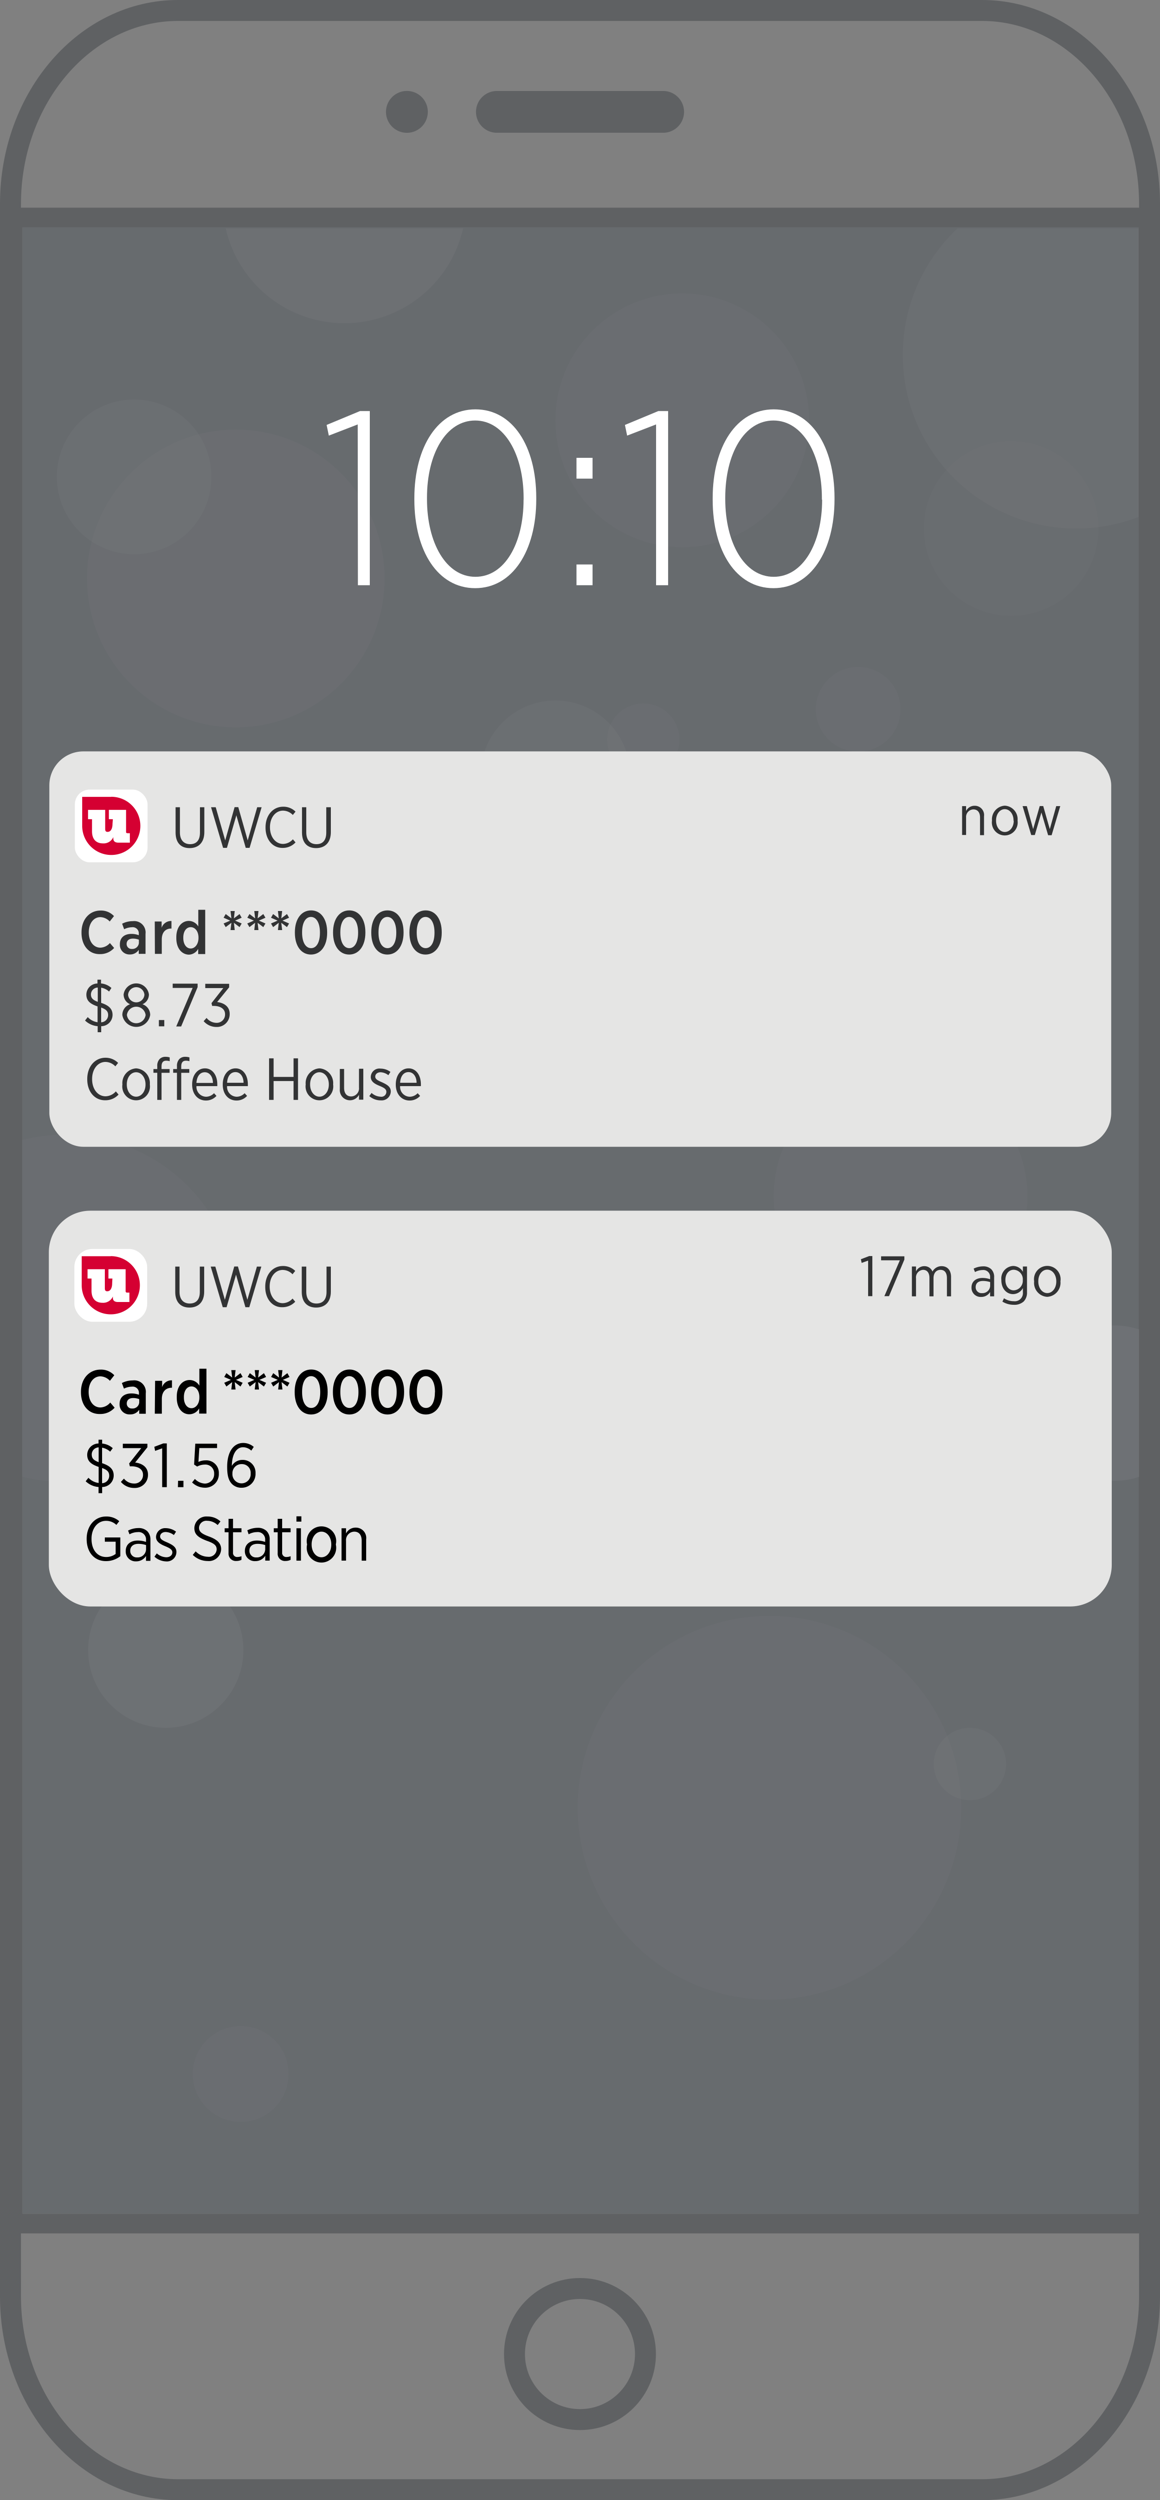<svg xmlns="http://www.w3.org/2000/svg" width="236.11" height="508.52" viewBox="0 0 236.11 508.52"><rect x="0" y="0" width="236.11" height="508.52" fill="#808080" stroke="none"/><g id="Layer_1_Smaller" data-name="Layer 1 Smaller"><path d="M293.56,192c17.57,0,31.95,16.73,31.95,37.18V654.82c0,20.45-14.38,37.18-31.95,37.18H129.88c-17.57,0-31.95-16.73-31.95-37.18V229.18c0-20.45,14.38-37.18,31.95-37.18H293.56m0-4.26H129.88c-20,0-36.22,18.59-36.22,41.44V654.82c0,22.85,16.25,41.44,36.22,41.44H293.56c20,0,36.21-18.59,36.21-41.44V229.18c0-22.85-16.24-41.44-36.21-41.44Z" transform="translate(-93.66 -187.74)" style="fill:#5f6163"/><path d="M325.08,234.24V637.69H98.36V234.24H325.08m4.26-4.26H94.1V642H329.34V230Z" transform="translate(-93.66 -187.74)" style="fill:#5f6163"/><circle cx="118.05" cy="478.8" r="13.33" style="fill:none;stroke:#5f6163;stroke-miterlimit:10;stroke-width:4.261px"/><circle cx="176.49" cy="210.49" r="4.26" transform="translate(-165.21 -95.29) rotate(-24.57)" style="fill:#5f6163"/><path d="M228.85,214.74H194.59a4.25,4.25,0,0,1,0-8.49h34.26a4.25,4.25,0,0,1,0,8.49Z" transform="translate(-93.66 -187.74)" style="fill:#5f6163"/></g><g id="SC3_Fonts_Outlined" data-name="SC3 Fonts Outlined"><path d="M163.83,253.5A24.79,24.79,0,0,0,188,234.19H139.65A24.79,24.79,0,0,0,163.83,253.5Z" transform="translate(-93.66 -187.74)" style="fill:#48c7f4;opacity:0.17"/><rect x="4.58" y="46.26" width="227.18" height="404" style="fill:#888b8d"/><circle cx="138.86" cy="85.49" r="25.81" style="fill:#d9d9d6;opacity:0.07"/><circle cx="33.74" cy="335.63" r="15.8" style="fill:#d9d9d6;opacity:0.19"/><path d="M320.47,457.33a15.8,15.8,0,1,0,5,30.8v-30A16,16,0,0,0,320.47,457.33Z" transform="translate(-93.66 -187.74)" style="fill:#d9d9d6;opacity:0.21"/><circle cx="183.3" cy="243.29" r="25.81" style="fill:#d9d9d6;opacity:0.09"/><circle cx="48" cy="117.66" r="30.28" style="fill:#d9d9d6;opacity:0.1"/><path d="M163.77,253.48a24.77,24.77,0,0,0,24.15-19.29H139.61A24.77,24.77,0,0,0,163.77,253.48Z" transform="translate(-93.66 -187.74)" style="fill:#d9d9d6;opacity:0.17"/><path d="M288.57,234.19a35.3,35.3,0,0,0,36.86,58.68V234.19Z" transform="translate(-93.66 -187.74)" style="fill:#d9d9d6;opacity:0.13"/><circle cx="27.3" cy="96.99" r="15.73" style="fill:#d9d9d6;opacity:0.12"/><circle cx="156.62" cy="367.69" r="39.03" style="fill:#d9d9d6;opacity:0.09"/><circle cx="58.96" cy="285.39" r="27.34" style="fill:#d9d9d6;opacity:0.18"/><path d="M142.14,453.85a35.31,35.31,0,0,0-43.9-34.25v68.5a35.31,35.31,0,0,0,43.9-34.25Z" transform="translate(-93.66 -187.74)" style="fill:#d9d9d6;opacity:0.09"/><circle cx="174.68" cy="144.27" r="8.62" style="fill:#d9d9d6;opacity:0.07"/><circle cx="130.94" cy="150.44" r="7.36" style="fill:#d9d9d6;opacity:0.07"/><circle cx="197.42" cy="358.79" r="7.36" style="fill:#d9d9d6;opacity:0.12"/><circle cx="48.99" cy="421.84" r="9.75" style="fill:#d9d9d6;opacity:0.08"/><circle cx="205.81" cy="107.49" r="17.77" style="fill:#d9d9d6;opacity:0.06"/><circle cx="113.05" cy="157.7" r="15.22" style="fill:#d9d9d6;opacity:0.13"/><rect x="4.58" y="46.26" width="227.18" height="404" style="fill:#53565a;opacity:0.6"/><path d="M166.47,274.07l-5.88,2.27-.45-2.17,6.79-2.82h2v35.42h-2.42Z" transform="translate(-93.66 -187.74)" style="fill:#fff"/><path d="M178,289.37v-.31c0-10.46,4.83-18.06,12.43-18.06s12.38,7.5,12.38,18v.31c0,10.46-4.83,18.06-12.43,18.06S178,299.83,178,289.37Zm22.24,0v-.31c0-8.9-3.92-15.79-9.86-15.79s-9.81,6.79-9.81,15.69v.31c0,8.85,3.87,15.79,9.86,15.79S200.23,298.22,200.23,289.37Z" transform="translate(-93.66 -187.74)" style="fill:#fff"/><path d="M211,280.86h3.27v4.23H211Zm0,21.69h3.27v4.22H211Z" transform="translate(-93.66 -187.74)" style="fill:#fff"/><path d="M227.2,274.07l-5.89,2.27-.45-2.17,6.79-2.82h2v35.42H227.2Z" transform="translate(-93.66 -187.74)" style="fill:#fff"/><path d="M238.72,289.37v-.31c0-10.46,4.83-18.06,12.42-18.06s12.38,7.5,12.38,18v.31c0,10.46-4.83,18.06-12.43,18.06S238.72,299.83,238.72,289.37Zm22.23,0v-.31c0-8.9-3.92-15.79-9.86-15.79s-9.81,6.79-9.81,15.69v.31c0,8.85,3.88,15.79,9.86,15.79S261,298.22,261,289.37Z" transform="translate(-93.66 -187.74)" style="fill:#fff"/><circle cx="198.72" cy="170.8" r="12.35" style="fill:#d9d9d6;opacity:0.11"/><circle cx="59.33" cy="184.44" r="9.96" style="fill:#d9d9d6;opacity:0.2"/><rect x="10.04" y="152.83" width="216.14" height="80.42" rx="6.92" style="fill:#e5e5e4"/><rect x="15.24" y="160.6" width="14.79" height="14.79" rx="3" style="fill:#fff"/><path d="M115.86,389.42a3.16,3.16,0,0,0-1.61-.79v3.09c1.66.54,2.32,1.29,2.32,2.45v0a2.31,2.31,0,0,1-2.31,2.29v1.23h-.72v-1.23a4.18,4.18,0,0,1-2.57-1.15l.55-.7a3.37,3.37,0,0,0,2,1.05v-3.22c-1.58-.53-2.28-1.19-2.28-2.42h0a2.27,2.27,0,0,1,2.26-2.24V387h.72v.77a3.61,3.61,0,0,1,2.12.92Zm-2.3,2.09V388.6a1.42,1.42,0,0,0-1.39,1.38h0C112.17,390.7,112.5,391.11,113.56,391.51Zm.69,1.16v3a1.47,1.47,0,0,0,1.42-1.48h0C115.67,393.53,115.36,393.06,114.25,392.67Z" transform="translate(-93.66 -187.74)" style="fill:#323334"/><path d="M118.56,394.18v-.05a2.28,2.28,0,0,1,1.58-2.13,2.17,2.17,0,0,1-1.32-2V390a2.6,2.6,0,0,1,5.15,0V390a2.16,2.16,0,0,1-1.31,2,2.29,2.29,0,0,1,1.57,2.13v.05a2.87,2.87,0,0,1-5.67,0Zm4.74,0v0a1.92,1.92,0,0,0-3.81,0v0a1.92,1.92,0,0,0,3.81,0Zm-.24-4.11v0a1.67,1.67,0,0,0-3.33,0v0a1.67,1.67,0,0,0,3.33,0Z" transform="translate(-93.66 -187.74)" style="fill:#323334"/><path d="M126,395.21h1.1v1.28H126Z" transform="translate(-93.66 -187.74)" style="fill:#323334"/><path d="M132.87,388.68h-4.06v-.87h5.07v.71l-3.35,8h-1Z" transform="translate(-93.66 -187.74)" style="fill:#323334"/><path d="M135.11,395.44l.6-.66a2.58,2.58,0,0,0,2,1,1.69,1.69,0,0,0,1.76-1.75v0c0-1.12-1-1.69-2.29-1.69h-.34l-.13-.57,2.4-3.06h-3.67v-.87h4.86v.71l-2.44,3c1.35.16,2.55.88,2.55,2.4V394a2.59,2.59,0,0,1-2.7,2.62A3.44,3.44,0,0,1,135.11,395.44Z" transform="translate(-93.66 -187.74)" style="fill:#323334"/><path d="M289.49,351.7h.81v1a1.9,1.9,0,0,1,1.74-1.07,1.88,1.88,0,0,1,1.91,2.13v3.85h-.81V354c0-1-.49-1.63-1.35-1.63A1.53,1.53,0,0,0,290.3,354v3.57h-.81Z" transform="translate(-93.66 -187.74)" style="fill:#323334"/><path d="M295.57,354.68v-.07a2.78,2.78,0,0,1,2.61-3,2.75,2.75,0,0,1,2.6,3v.06a2.63,2.63,0,1,1-5.21,0Zm4.39,0v-.06c0-1.32-.79-2.3-1.79-2.3s-1.77,1-1.77,2.29v.05c0,1.31.78,2.3,1.78,2.3S300,356,300,354.68Z" transform="translate(-93.66 -187.74)" style="fill:#323334"/><path d="M301.8,351.7h.86l1.29,4.67,1.34-4.68H306l1.34,4.69,1.31-4.68h.82l-1.76,5.92H307L305.63,353l-1.34,4.58h-.73Z" transform="translate(-93.66 -187.74)" style="fill:#323334"/><path d="M110.25,377.46v-.09c0-2.63,1.63-4.43,3.88-4.43a3.6,3.6,0,0,1,2.73,1.13l-.87,1.1a2.67,2.67,0,0,0-1.91-.89c-1.34,0-2.35,1.24-2.35,3.1v0c0,1.88,1,3.11,2.36,3.11a2.69,2.69,0,0,0,1.94-.94l.86,1a3.76,3.76,0,0,1-2.86,1.25C111.81,381.87,110.25,380.11,110.25,377.46Z" transform="translate(-93.66 -187.74)" style="fill:#323334"/><path d="M118.06,379.86v-.07c0-1.41,1-2.1,2.35-2.1a4.14,4.14,0,0,1,1.5.27v-.28a1.24,1.24,0,0,0-1.41-1.34,3.59,3.59,0,0,0-1.57.4l-.41-1.12a4.61,4.61,0,0,1,2.17-.52,2.31,2.31,0,0,1,2.59,2.57v4.08H121.9v-.81a2.1,2.1,0,0,1-1.82.93A1.93,1.93,0,0,1,118.06,379.86Zm3.87-.32v-.67a3.37,3.37,0,0,0-1.22-.22c-.8,0-1.28.4-1.28,1.1v0a1,1,0,0,0,1.07,1A1.33,1.33,0,0,0,121.93,379.54Z" transform="translate(-93.66 -187.74)" style="fill:#323334"/><path d="M125.16,375.17h1.4v1.28a2,2,0,0,1,2-1.38v1.53h-.06c-1.12,0-1.91.74-1.91,2.23v2.92h-1.4Z" transform="translate(-93.66 -187.74)" style="fill:#323334"/><path d="M129.55,378.55v-.18c0-2.21,1.23-3.32,2.54-3.32a2.25,2.25,0,0,1,1.93,1.13v-3.39h1.41v9H134v-1.06a2.22,2.22,0,0,1-1.93,1.18C130.78,381.87,129.55,380.77,129.55,378.55Zm4.51,0v-.12c0-1.29-.72-2.11-1.58-2.11s-1.51.79-1.51,2.11v.11c0,1.31.67,2.12,1.51,2.12S134.06,379.81,134.06,378.52Z" transform="translate(-93.66 -187.74)" style="fill:#323334"/><path d="M140.76,375.43l-1.16.88-.43-.74,1.34-.58-1.34-.59.43-.75,1.16.88-.18-1.49h.86l-.17,1.49,1.15-.88.43.75-1.34.59,1.34.58-.43.74-1.15-.88.17,1.48h-.86Z" transform="translate(-93.66 -187.74)" style="fill:#323334"/><path d="M145.58,375.43l-1.15.88-.44-.74,1.34-.58L144,374.4l.44-.75,1.15.88-.17-1.49h.85l-.17,1.49,1.15-.88.44.75-1.34.59,1.34.58-.44.74-1.15-.88.17,1.48h-.85Z" transform="translate(-93.66 -187.74)" style="fill:#323334"/><path d="M150.4,375.43l-1.15.88-.43-.74,1.34-.58-1.34-.59.43-.75,1.15.88-.17-1.49h.86l-.18,1.49,1.16-.88.43.75-1.34.59,1.34.58-.43.74-1.16-.88.18,1.48h-.86Z" transform="translate(-93.66 -187.74)" style="fill:#323334"/><path d="M153.68,377.48v-.14c0-2.63,1.29-4.43,3.3-4.43s3.27,1.79,3.27,4.42v.14c0,2.63-1.3,4.42-3.3,4.42S153.68,380.11,153.68,377.48Zm5.1,0v-.1c0-1.94-.75-3.14-1.83-3.14s-1.8,1.18-1.8,3.11v.1c0,1.94.72,3.14,1.83,3.14S158.78,379.39,158.78,377.47Z" transform="translate(-93.66 -187.74)" style="fill:#323334"/><path d="M161.45,377.48v-.14c0-2.63,1.29-4.43,3.3-4.43s3.28,1.79,3.28,4.42v.14c0,2.63-1.31,4.42-3.3,4.42S161.45,380.11,161.45,377.48Zm5.1,0v-.1c0-1.94-.75-3.14-1.82-3.14s-1.8,1.18-1.8,3.11v.1c0,1.94.72,3.14,1.82,3.14S166.55,379.39,166.55,377.47Z" transform="translate(-93.66 -187.74)" style="fill:#323334"/><path d="M169.23,377.48v-.14c0-2.63,1.29-4.43,3.3-4.43s3.27,1.79,3.27,4.42v.14c0,2.63-1.3,4.42-3.3,4.42S169.23,380.11,169.23,377.48Zm5.09,0v-.1c0-1.94-.74-3.14-1.82-3.14s-1.8,1.18-1.8,3.11v.1c0,1.94.72,3.14,1.83,3.14S174.32,379.39,174.32,377.47Z" transform="translate(-93.66 -187.74)" style="fill:#323334"/><path d="M177,377.48v-.14c0-2.63,1.29-4.43,3.3-4.43s3.27,1.79,3.27,4.42v.14c0,2.63-1.3,4.42-3.3,4.42S177,380.11,177,377.48Zm5.1,0v-.1c0-1.94-.75-3.14-1.83-3.14s-1.79,1.18-1.79,3.11v.1c0,1.94.71,3.14,1.82,3.14S182.1,379.39,182.1,377.47Z" transform="translate(-93.66 -187.74)" style="fill:#323334"/><path d="M129.4,357.07v-5.14h.88v5.12c0,1.54.79,2.39,2.08,2.39s2-.79,2-2.36v-5.15h.89V357c0,2.11-1.19,3.24-3,3.24S129.4,359.13,129.4,357.07Z" transform="translate(-93.66 -187.74)" style="fill:#323334"/><path d="M136.62,351.93h.95l1.93,6.75,1.91-6.77h.75l1.92,6.77,1.93-6.75h.9l-2.45,8.26h-.78l-1.91-6.62-1.92,6.62h-.78Z" transform="translate(-93.66 -187.74)" style="fill:#323334"/><path d="M147.71,356.08V356c0-2.47,1.54-4.18,3.59-4.18a3.49,3.49,0,0,1,2.51,1l-.55.68a2.79,2.79,0,0,0-2-.88c-1.5,0-2.65,1.39-2.65,3.36V356c0,2,1.16,3.39,2.66,3.39a2.7,2.7,0,0,0,2-.94l.54.63a3.49,3.49,0,0,1-2.6,1.12C149.21,360.24,147.71,358.58,147.71,356.08Z" transform="translate(-93.66 -187.74)" style="fill:#323334"/><path d="M155.13,357.07v-5.14H156v5.12c0,1.54.78,2.39,2.07,2.39s2-.79,2-2.36v-5.15H161V357c0,2.11-1.19,3.24-3,3.24S155.13,359.13,155.13,357.07Z" transform="translate(-93.66 -187.74)" style="fill:#323334"/><path d="M116.3,349.82h-5.91v5.9h0v0a5.92,5.92,0,1,0,5.91-5.92Z" transform="translate(-93.66 -187.74)" style="fill:#d50032"/><path d="M116.63,354.36h-.81v-1.9h3.5v4.47a.25.25,0,0,0,.28.28h.49v1.92h-2.36c-.63,0-1-.28-1-.82a2.2,2.2,0,0,1,0-.33h0a2.13,2.13,0,0,1-2.12,1.3c-1.1,0-2.22-.55-2.22-2.47v-2.45h-.81v-1.9h3.49v3.88c0,.45.16.6.49.6.71,0,1-.77,1-1.62Z" transform="translate(-93.66 -187.74)" style="fill:#fff"/><path d="M111.42,407.27v-.08c0-2.54,1.59-4.31,3.7-4.31a3.57,3.57,0,0,1,2.58,1.05l-.56.7a2.85,2.85,0,0,0-2-.9c-1.55,0-2.73,1.42-2.73,3.46v.05c0,2.07,1.19,3.48,2.74,3.48a2.85,2.85,0,0,0,2.09-1l.55.65a3.62,3.62,0,0,1-2.68,1.16C113,411.57,111.42,409.86,111.42,407.27Z" transform="translate(-93.66 -187.74)" style="fill:#323334"/><path d="M118.57,408.35v-.07a3,3,0,0,1,2.8-3.24,3,3,0,0,1,2.79,3.22v.08a2.82,2.82,0,1,1-5.59,0Zm4.71,0v-.06c0-1.41-.85-2.46-1.92-2.46s-1.89,1.06-1.89,2.45v.06c0,1.4.83,2.46,1.9,2.46S123.28,409.74,123.28,408.35Z" transform="translate(-93.66 -187.74)" style="fill:#323334"/><path d="M125.67,405.94h-.78v-.76h.78v-.58a2,2,0,0,1,.48-1.46,1.64,1.64,0,0,1,1.22-.45,2.8,2.8,0,0,1,.83.12v.77a2.53,2.53,0,0,0-.71-.1c-.64,0-.95.37-.95,1.18v.52h1.64v.76h-1.64v5.51h-.87Z" transform="translate(-93.66 -187.74)" style="fill:#323334"/><path d="M129.68,405.94h-.77v-.76h.77v-.58a2,2,0,0,1,.49-1.46,1.63,1.63,0,0,1,1.21-.45,2.87,2.87,0,0,1,.84.12v.77a2.6,2.6,0,0,0-.72-.1c-.63,0-.95.37-.95,1.18v.52h1.64v.76h-1.64v5.51h-.87Z" transform="translate(-93.66 -187.74)" style="fill:#323334"/><path d="M132.77,408.36v-.07c0-1.92,1.12-3.25,2.61-3.25s2.51,1.35,2.51,3.25v.36h-4.24a2,2,0,0,0,1.94,2.16,2.22,2.22,0,0,0,1.63-.72l.5.55a2.85,2.85,0,0,1-2.16.94C134,411.58,132.77,410.35,132.77,408.36ZM137,408c0-1.19-.63-2.17-1.65-2.17s-1.62.86-1.71,2.17Z" transform="translate(-93.66 -187.74)" style="fill:#323334"/><path d="M139,408.36v-.07c0-1.92,1.12-3.25,2.61-3.25s2.5,1.35,2.5,3.25v.36h-4.23a2,2,0,0,0,1.94,2.16,2.22,2.22,0,0,0,1.63-.72l.5.55a2.85,2.85,0,0,1-2.16.94C140.21,411.58,139,410.35,139,408.36Zm4.23-.39c0-1.19-.62-2.17-1.64-2.17s-1.63.86-1.71,2.17Z" transform="translate(-93.66 -187.74)" style="fill:#323334"/><path d="M148.43,403h.92v3.78h4.06V403h.91v8.45h-.91v-3.83h-4.06v3.83h-.92Z" transform="translate(-93.66 -187.74)" style="fill:#323334"/><path d="M155.88,408.35v-.07a3,3,0,0,1,2.8-3.24,3,3,0,0,1,2.79,3.22v.08a2.82,2.82,0,1,1-5.59,0Zm4.71,0v-.06c0-1.41-.85-2.46-1.92-2.46s-1.89,1.06-1.89,2.45v.06c0,1.4.83,2.46,1.9,2.46S160.59,409.74,160.59,408.35Z" transform="translate(-93.66 -187.74)" style="fill:#323334"/><path d="M162.83,409.29v-4.13h.87V409c0,1.12.53,1.75,1.45,1.75a1.63,1.63,0,0,0,1.58-1.8v-3.83h.88v6.29h-.88v-1a2.07,2.07,0,0,1-3.9-1.15Z" transform="translate(-93.66 -187.74)" style="fill:#323334"/><path d="M168.83,410.68l.46-.64a2.88,2.88,0,0,0,1.83.76,1,1,0,0,0,1.18-1v0c0-.55-.52-.84-1.39-1.2s-1.78-.82-1.78-1.8v0a1.75,1.75,0,0,1,2-1.71,3.37,3.37,0,0,1,2,.67l-.42.67a2.77,2.77,0,0,0-1.58-.6c-.65,0-1.09.38-1.09.89v0c0,.53.55.8,1.4,1.16,1,.47,1.76.89,1.76,1.86h0a1.85,1.85,0,0,1-2,1.81A3.48,3.48,0,0,1,168.83,410.68Z" transform="translate(-93.66 -187.74)" style="fill:#323334"/><path d="M174.22,408.36v-.07c0-1.92,1.12-3.25,2.61-3.25s2.5,1.35,2.5,3.25v.36H175.1a2,2,0,0,0,1.94,2.16,2.22,2.22,0,0,0,1.63-.72l.5.55a2.85,2.85,0,0,1-2.16.94C175.47,411.58,174.22,410.35,174.22,408.36Zm4.23-.39c0-1.19-.62-2.17-1.64-2.17s-1.63.86-1.71,2.17Z" transform="translate(-93.66 -187.74)" style="fill:#323334"/><rect x="9.94" y="246.25" width="216.35" height="80.5" rx="8.45" style="fill:#e5e5e4"/><rect x="15.14" y="254.03" width="14.81" height="14.81" rx="3.66" style="fill:#fff"/><path d="M129.33,450.51v-5.15h.87v5.12c0,1.55.79,2.39,2.08,2.39s2.05-.78,2.05-2.35v-5.16h.89v5.1c0,2.11-1.19,3.23-3,3.23S129.33,452.57,129.33,450.51Z" transform="translate(-93.66 -187.74)" style="fill:#323334"/><path d="M136.55,445.36h.94l1.94,6.75,1.91-6.77h.75l1.92,6.77,1.94-6.75h.9l-2.45,8.26h-.79L141.7,447l-1.92,6.62H139Z" transform="translate(-93.66 -187.74)" style="fill:#323334"/><path d="M147.65,449.51v-.08c0-2.48,1.54-4.19,3.59-4.19a3.48,3.48,0,0,1,2.51,1l-.55.68a2.79,2.79,0,0,0-2-.88c-1.5,0-2.65,1.39-2.65,3.37v0c0,2,1.16,3.39,2.66,3.39a2.74,2.74,0,0,0,2-.94l.54.64a3.55,3.55,0,0,1-2.6,1.12C149.15,453.68,147.65,452,147.65,449.51Z" transform="translate(-93.66 -187.74)" style="fill:#323334"/><path d="M155.08,450.51v-5.15H156v5.12c0,1.55.78,2.39,2.07,2.39s2.05-.78,2.05-2.35v-5.16H161v5.1c0,2.11-1.19,3.23-3,3.23S155.08,452.57,155.08,450.51Z" transform="translate(-93.66 -187.74)" style="fill:#323334"/><path d="M116.21,443.25h-5.92v5.9h0v0a5.92,5.92,0,1,0,5.92-5.92Z" transform="translate(-93.66 -187.74)" style="fill:#d50032"/><path d="M116.54,447.79h-.81v-1.9h3.5v4.47a.27.27,0,0,0,.29.29H120v1.91h-2.36c-.63,0-1-.28-1-.82a2.16,2.16,0,0,1,0-.32h0a2.14,2.14,0,0,1-2.12,1.3c-1.11,0-2.23-.55-2.23-2.47v-2.46h-.81v-1.9H115v3.88c0,.45.16.61.49.61.71,0,1-.78,1-1.62Z" transform="translate(-93.66 -187.74)" style="fill:#fff"/><path d="M270.36,444.14l-1.32.47-.15-.75,1.68-.64h.65v8.15h-.86Z" transform="translate(-93.66 -187.74)" style="fill:#323334"/><path d="M276.82,444.08H273v-.81h4.74v.66l-3.13,7.44h-.94Z" transform="translate(-93.66 -187.74)" style="fill:#323334"/><path d="M279.27,445.34h.84v1a1.85,1.85,0,0,1,1.69-1.07,1.75,1.75,0,0,1,1.66,1.1,2.08,2.08,0,0,1,1.85-1.1c1.17,0,1.93.81,1.93,2.21v3.93h-.84v-3.71c0-1.1-.48-1.68-1.31-1.68s-1.42.62-1.42,1.71v3.68h-.83v-3.73c0-1.08-.49-1.66-1.31-1.66a1.54,1.54,0,0,0-1.42,1.72v3.67h-.84Z" transform="translate(-93.66 -187.74)" style="fill:#323334"/><path d="M291.4,449.62v0c0-1.24.91-1.95,2.24-1.95a4.64,4.64,0,0,1,1.55.26v-.37a1.38,1.38,0,0,0-1.53-1.5,3.32,3.32,0,0,0-1.55.41l-.27-.7a4.4,4.4,0,0,1,1.9-.46,2.3,2.3,0,0,1,1.69.59,2.19,2.19,0,0,1,.58,1.63v3.88h-.82v-.88a2.1,2.1,0,0,1-1.83,1A1.86,1.86,0,0,1,291.4,449.62Zm3.8-.33v-.78a4.8,4.8,0,0,0-1.46-.23c-1,0-1.49.5-1.49,1.26v0a1.19,1.19,0,0,0,1.28,1.22A1.57,1.57,0,0,0,295.2,449.29Z" transform="translate(-93.66 -187.74)" style="fill:#323334"/><path d="M297.69,452.48l.33-.68a3.53,3.53,0,0,0,2,.6,1.65,1.65,0,0,0,1.84-1.8v-.88a2.3,2.3,0,0,1-2,1.24c-1.23,0-2.38-1-2.38-2.85v-.05a2.55,2.55,0,0,1,2.38-2.83,2.29,2.29,0,0,1,2,1.19v-1.08h.84v5.23a2.56,2.56,0,0,1-.67,1.88,2.8,2.8,0,0,1-2,.68A4.39,4.39,0,0,1,297.69,452.48Zm4.15-4.37v0A1.93,1.93,0,0,0,300,446c-.93,0-1.7.77-1.7,2.09v0c0,1.3.78,2.1,1.7,2.1A1.94,1.94,0,0,0,301.84,448.11Z" transform="translate(-93.66 -187.74)" style="fill:#323334"/><path d="M304.15,448.4v-.07a2.71,2.71,0,1,1,5.36,0v.07a2.86,2.86,0,0,1-2.69,3.11A2.83,2.83,0,0,1,304.15,448.4Zm4.51,0v-.06c0-1.35-.81-2.36-1.84-2.36s-1.82,1-1.82,2.35v.06c0,1.34.8,2.36,1.83,2.36S308.66,449.73,308.66,448.4Z" transform="translate(-93.66 -187.74)" style="fill:#323334"/><path d="M110.14,470.92v-.09c0-2.68,1.67-4.52,4-4.52a3.68,3.68,0,0,1,2.78,1.15l-.89,1.13a2.7,2.7,0,0,0-1.94-.91c-1.37,0-2.39,1.26-2.39,3.16v0c0,1.92,1,3.17,2.4,3.17a2.7,2.7,0,0,0,2-1l.89,1.05a3.86,3.86,0,0,1-2.92,1.28C111.73,475.42,110.14,473.62,110.14,470.92Z" transform="translate(-93.66 -187.74)"/><path d="M118,473.37v-.08c0-1.42,1-2.13,2.41-2.13a4.36,4.36,0,0,1,1.53.27v-.29a1.27,1.27,0,0,0-1.44-1.36,3.74,3.74,0,0,0-1.61.4l-.42-1.14a4.85,4.85,0,0,1,2.22-.53,2.35,2.35,0,0,1,2.64,2.62v4.16H122v-.82a2.14,2.14,0,0,1-1.85.95A2,2,0,0,1,118,473.37ZM122,473v-.68a3.43,3.43,0,0,0-1.24-.23c-.82,0-1.3.42-1.3,1.13v0a1,1,0,0,0,1.09,1A1.34,1.34,0,0,0,122,473Z" transform="translate(-93.66 -187.74)"/><path d="M125.23,468.59h1.43v1.3a2,2,0,0,1,2-1.4V470h-.06c-1.15,0-2,.76-2,2.28v3h-1.43Z" transform="translate(-93.66 -187.74)"/><path d="M129.64,472v-.18c0-2.25,1.26-3.39,2.6-3.39a2.31,2.31,0,0,1,2,1.15v-3.45h1.44v9.13H134.2v-1.07a2.27,2.27,0,0,1-2,1.2C130.9,475.42,129.64,474.29,129.64,472Zm4.6,0v-.12c0-1.32-.74-2.15-1.61-2.15s-1.54.81-1.54,2.15V472c0,1.34.68,2.16,1.54,2.16S134.24,473.32,134.24,472Z" transform="translate(-93.66 -187.74)"/><path d="M140.92,468.85l-1.18.9-.44-.76,1.36-.59-1.36-.59.44-.78,1.18.9-.18-1.52h.87l-.18,1.52,1.18-.9.44.78-1.36.59,1.36.59-.44.76-1.18-.9.18,1.51h-.87Z" transform="translate(-93.66 -187.74)"/><path d="M145.69,468.85l-1.18.9-.44-.76,1.36-.59-1.36-.59.44-.78,1.18.9-.18-1.52h.87l-.18,1.52,1.18-.9.44.78-1.36.59,1.36.59-.44.76-1.18-.9.18,1.51h-.87Z" transform="translate(-93.66 -187.74)"/><path d="M150.45,468.85l-1.17.9-.44-.76,1.36-.59-1.36-.59.44-.78,1.17.9-.17-1.52h.87l-.18,1.52,1.18-.9.44.78-1.36.59,1.36.59-.44.76-1.18-.9.18,1.51h-.87Z" transform="translate(-93.66 -187.74)"/><path d="M153.64,470.94v-.14c0-2.68,1.32-4.51,3.37-4.51s3.34,1.82,3.34,4.5v.14c0,2.68-1.33,4.51-3.37,4.51S153.64,473.62,153.64,470.94Zm5.2,0v-.1c0-2-.76-3.2-1.86-3.2s-1.83,1.2-1.83,3.17v.1c0,2,.73,3.2,1.86,3.2S158.84,472.89,158.84,470.93Z" transform="translate(-93.66 -187.74)"/><path d="M161.42,470.94v-.14c0-2.68,1.32-4.51,3.37-4.51s3.34,1.82,3.34,4.5v.14c0,2.68-1.33,4.51-3.37,4.51S161.42,473.62,161.42,470.94Zm5.2,0v-.1c0-2-.76-3.2-1.86-3.2s-1.83,1.2-1.83,3.17v.1c0,2,.73,3.2,1.86,3.2S166.62,472.89,166.62,470.93Z" transform="translate(-93.66 -187.74)"/><path d="M169.2,470.94v-.14c0-2.68,1.32-4.51,3.37-4.51s3.34,1.82,3.34,4.5v.14c0,2.68-1.33,4.51-3.37,4.51S169.2,473.62,169.2,470.94Zm5.2,0v-.1c0-2-.76-3.2-1.86-3.2s-1.83,1.2-1.83,3.17v.1c0,2,.73,3.2,1.86,3.2S174.4,472.89,174.4,470.93Z" transform="translate(-93.66 -187.74)"/><path d="M177,470.94v-.14c0-2.68,1.32-4.51,3.37-4.51s3.34,1.82,3.34,4.5v.14c0,2.68-1.33,4.51-3.37,4.51S177,473.62,177,470.94Zm5.2,0v-.1c0-2-.76-3.2-1.86-3.2s-1.83,1.2-1.83,3.17v.1c0,2,.73,3.2,1.86,3.2S182.18,472.89,182.18,470.93Z" transform="translate(-93.66 -187.74)"/><path d="M116.08,483a3.29,3.29,0,0,0-1.64-.81v3.15c1.69.56,2.36,1.32,2.36,2.51v0a2.35,2.35,0,0,1-2.35,2.34v1.25h-.73v-1.25a4.25,4.25,0,0,1-2.62-1.17l.56-.71a3.43,3.43,0,0,0,2.08,1.06v-3.27c-1.62-.55-2.33-1.22-2.33-2.47h0a2.32,2.32,0,0,1,2.31-2.29v-.77h.73v.78a3.74,3.74,0,0,1,2.16.94Zm-2.34,2.13v-3a1.44,1.44,0,0,0-1.41,1.4v0C112.33,484.32,112.65,484.73,113.74,485.14Zm.7,1.19v3.1a1.51,1.51,0,0,0,1.45-1.51h0C115.89,487.2,115.58,486.72,114.44,486.33Z" transform="translate(-93.66 -187.74)"/><path d="M118.27,489.15l.62-.67a2.62,2.62,0,0,0,2.09,1,1.72,1.72,0,0,0,1.79-1.78v0c0-1.14-1-1.72-2.34-1.72h-.34l-.14-.58,2.46-3.12h-3.75v-.89h5v.72l-2.49,3.1c1.38.16,2.61.9,2.61,2.45v.05a2.64,2.64,0,0,1-2.76,2.67A3.5,3.5,0,0,1,118.27,489.15Z" transform="translate(-93.66 -187.74)"/><path d="M126.67,482.32l-1.44.52-.16-.83,1.83-.69h.71v8.9h-.94Z" transform="translate(-93.66 -187.74)"/><path d="M129.91,488.92H131v1.3h-1.13Z" transform="translate(-93.66 -187.74)"/><path d="M132.76,489.26l.57-.71a3,3,0,0,0,2,.94,1.9,1.9,0,0,0,1.92-2h0a1.78,1.78,0,0,0-1.92-1.86,3.27,3.27,0,0,0-1.54.4l-.62-.41.24-4.24h4.43v.89h-3.61l-.18,2.82a3.39,3.39,0,0,1,1.43-.32,2.54,2.54,0,0,1,2.72,2.67v0a2.76,2.76,0,0,1-2.88,2.89A3.74,3.74,0,0,1,132.76,489.26Z" transform="translate(-93.66 -187.74)"/><path d="M140.9,489.6c-.64-.65-1-1.58-1-3.45v-.1c0-2.93,1.24-4.82,3.27-4.82a3.28,3.28,0,0,1,2.14.8l-.5.76a2.5,2.5,0,0,0-1.67-.69c-1.47,0-2.28,1.61-2.29,3.8a2.44,2.44,0,0,1,2.15-1.22,2.58,2.58,0,0,1,2.67,2.71v0a2.81,2.81,0,0,1-2.8,2.95A2.69,2.69,0,0,1,140.9,489.6Zm3.78-2.15v0a1.77,1.77,0,0,0-1.83-1.92,1.84,1.84,0,0,0-1.88,1.92v0a1.86,1.86,0,1,0,3.71,0Z" transform="translate(-93.66 -187.74)"/><path d="M111.3,500.79v-.09c0-2.56,1.63-4.51,3.93-4.51a3.92,3.92,0,0,1,2.7.95l-.58.76a3,3,0,0,0-2.13-.83c-1.68,0-2.93,1.52-2.93,3.62v.08c0,2.22,1.2,3.66,3,3.66a3.16,3.16,0,0,0,1.91-.63v-2.49H115v-.86h3.15v3.81a4.65,4.65,0,0,1-2.88,1C112.86,505.29,111.3,503.46,111.3,500.79Z" transform="translate(-93.66 -187.74)"/><path d="M119.25,503.26v-.05c0-1.36,1-2.13,2.44-2.13a5.14,5.14,0,0,1,1.69.28V501a1.5,1.5,0,0,0-1.67-1.64,3.57,3.57,0,0,0-1.69.45l-.29-.76a4.69,4.69,0,0,1,2.07-.51,2.51,2.51,0,0,1,1.85.65,2.4,2.4,0,0,1,.63,1.78v4.24h-.9v-1a2.31,2.31,0,0,1-2,1.1A2,2,0,0,1,119.25,503.26Zm4.14-.37V502a4.9,4.9,0,0,0-1.59-.25c-1,0-1.63.54-1.63,1.38v.05a1.31,1.31,0,0,0,1.4,1.33A1.71,1.71,0,0,0,123.39,502.89Z" transform="translate(-93.66 -187.74)"/><path d="M125.1,504.36l.48-.67a3,3,0,0,0,1.93.79c.72,0,1.23-.41,1.23-1v0c0-.56-.54-.87-1.45-1.25s-1.87-.86-1.87-1.88v0a1.84,1.84,0,0,1,2-1.79,3.52,3.52,0,0,1,2.07.71l-.44.69a2.89,2.89,0,0,0-1.66-.62c-.68,0-1.14.39-1.14.92v0c0,.56.57.83,1.47,1.21,1.09.5,1.85.94,1.85,1.95h0a1.94,1.94,0,0,1-2.14,1.9A3.68,3.68,0,0,1,125.1,504.36Z" transform="translate(-93.66 -187.74)"/><path d="M132.9,504l.59-.72a3.55,3.55,0,0,0,2.49,1.1,1.59,1.59,0,0,0,1.78-1.48v0c0-.74-.36-1.21-2-1.77-1.83-.69-2.54-1.34-2.54-2.6v0a2.44,2.44,0,0,1,2.66-2.34,3.82,3.82,0,0,1,2.65,1l-.57.74a3.13,3.13,0,0,0-2.12-.87,1.49,1.49,0,0,0-1.67,1.38v0c0,.78.39,1.22,2.06,1.83s2.44,1.39,2.44,2.56v0a2.49,2.49,0,0,1-2.73,2.41A4.34,4.34,0,0,1,132.9,504Z" transform="translate(-93.66 -187.74)"/><path d="M140.18,503.64v-4.25h-.79v-.81h.79v-1.92h.91v1.92h1.72v.81h-1.72v4.1a.83.83,0,0,0,.95.93,2,2,0,0,0,.77-.16V505a2.18,2.18,0,0,1-1,.23A1.48,1.48,0,0,1,140.18,503.64Z" transform="translate(-93.66 -187.74)"/><path d="M143.5,503.26v-.05c0-1.36,1-2.13,2.44-2.13a5.14,5.14,0,0,1,1.69.28V501a1.5,1.5,0,0,0-1.67-1.64,3.57,3.57,0,0,0-1.69.45L144,499a4.69,4.69,0,0,1,2.07-.51,2.51,2.51,0,0,1,1.85.65,2.36,2.36,0,0,1,.63,1.78v4.24h-.9v-1a2.3,2.3,0,0,1-2,1.1A2,2,0,0,1,143.5,503.26Zm4.14-.37V502a4.9,4.9,0,0,0-1.59-.25c-1.05,0-1.63.54-1.63,1.38v.05a1.31,1.31,0,0,0,1.4,1.33A1.71,1.71,0,0,0,147.64,502.89Z" transform="translate(-93.66 -187.74)"/><path d="M150.18,503.64v-4.25h-.8v-.81h.8v-1.92h.91v1.92h1.72v.81h-1.72v4.1a.83.83,0,0,0,.95.93,2,2,0,0,0,.77-.16V505a2.22,2.22,0,0,1-1,.23A1.47,1.47,0,0,1,150.18,503.64Z" transform="translate(-93.66 -187.74)"/><path d="M154,496.15h1v1.08h-1Zm0,2.43h.91v6.59H154Z" transform="translate(-93.66 -187.74)"/><path d="M156.16,501.92v-.08a3,3,0,1,1,5.86,0v.07a3,3,0,1,1-5.86,0Zm4.93,0v-.07c0-1.48-.88-2.58-2-2.58s-2,1.12-2,2.57v.06c0,1.47.87,2.58,2,2.58S161.09,503.37,161.09,501.92Z" transform="translate(-93.66 -187.74)"/><path d="M163.18,498.58h.91v1.07a2.15,2.15,0,0,1,1.95-1.2,2.11,2.11,0,0,1,2.15,2.39v4.33h-.91v-4.06c0-1.18-.56-1.84-1.52-1.84a1.72,1.72,0,0,0-1.67,1.89v4h-.91Z" transform="translate(-93.66 -187.74)"/></g></svg>